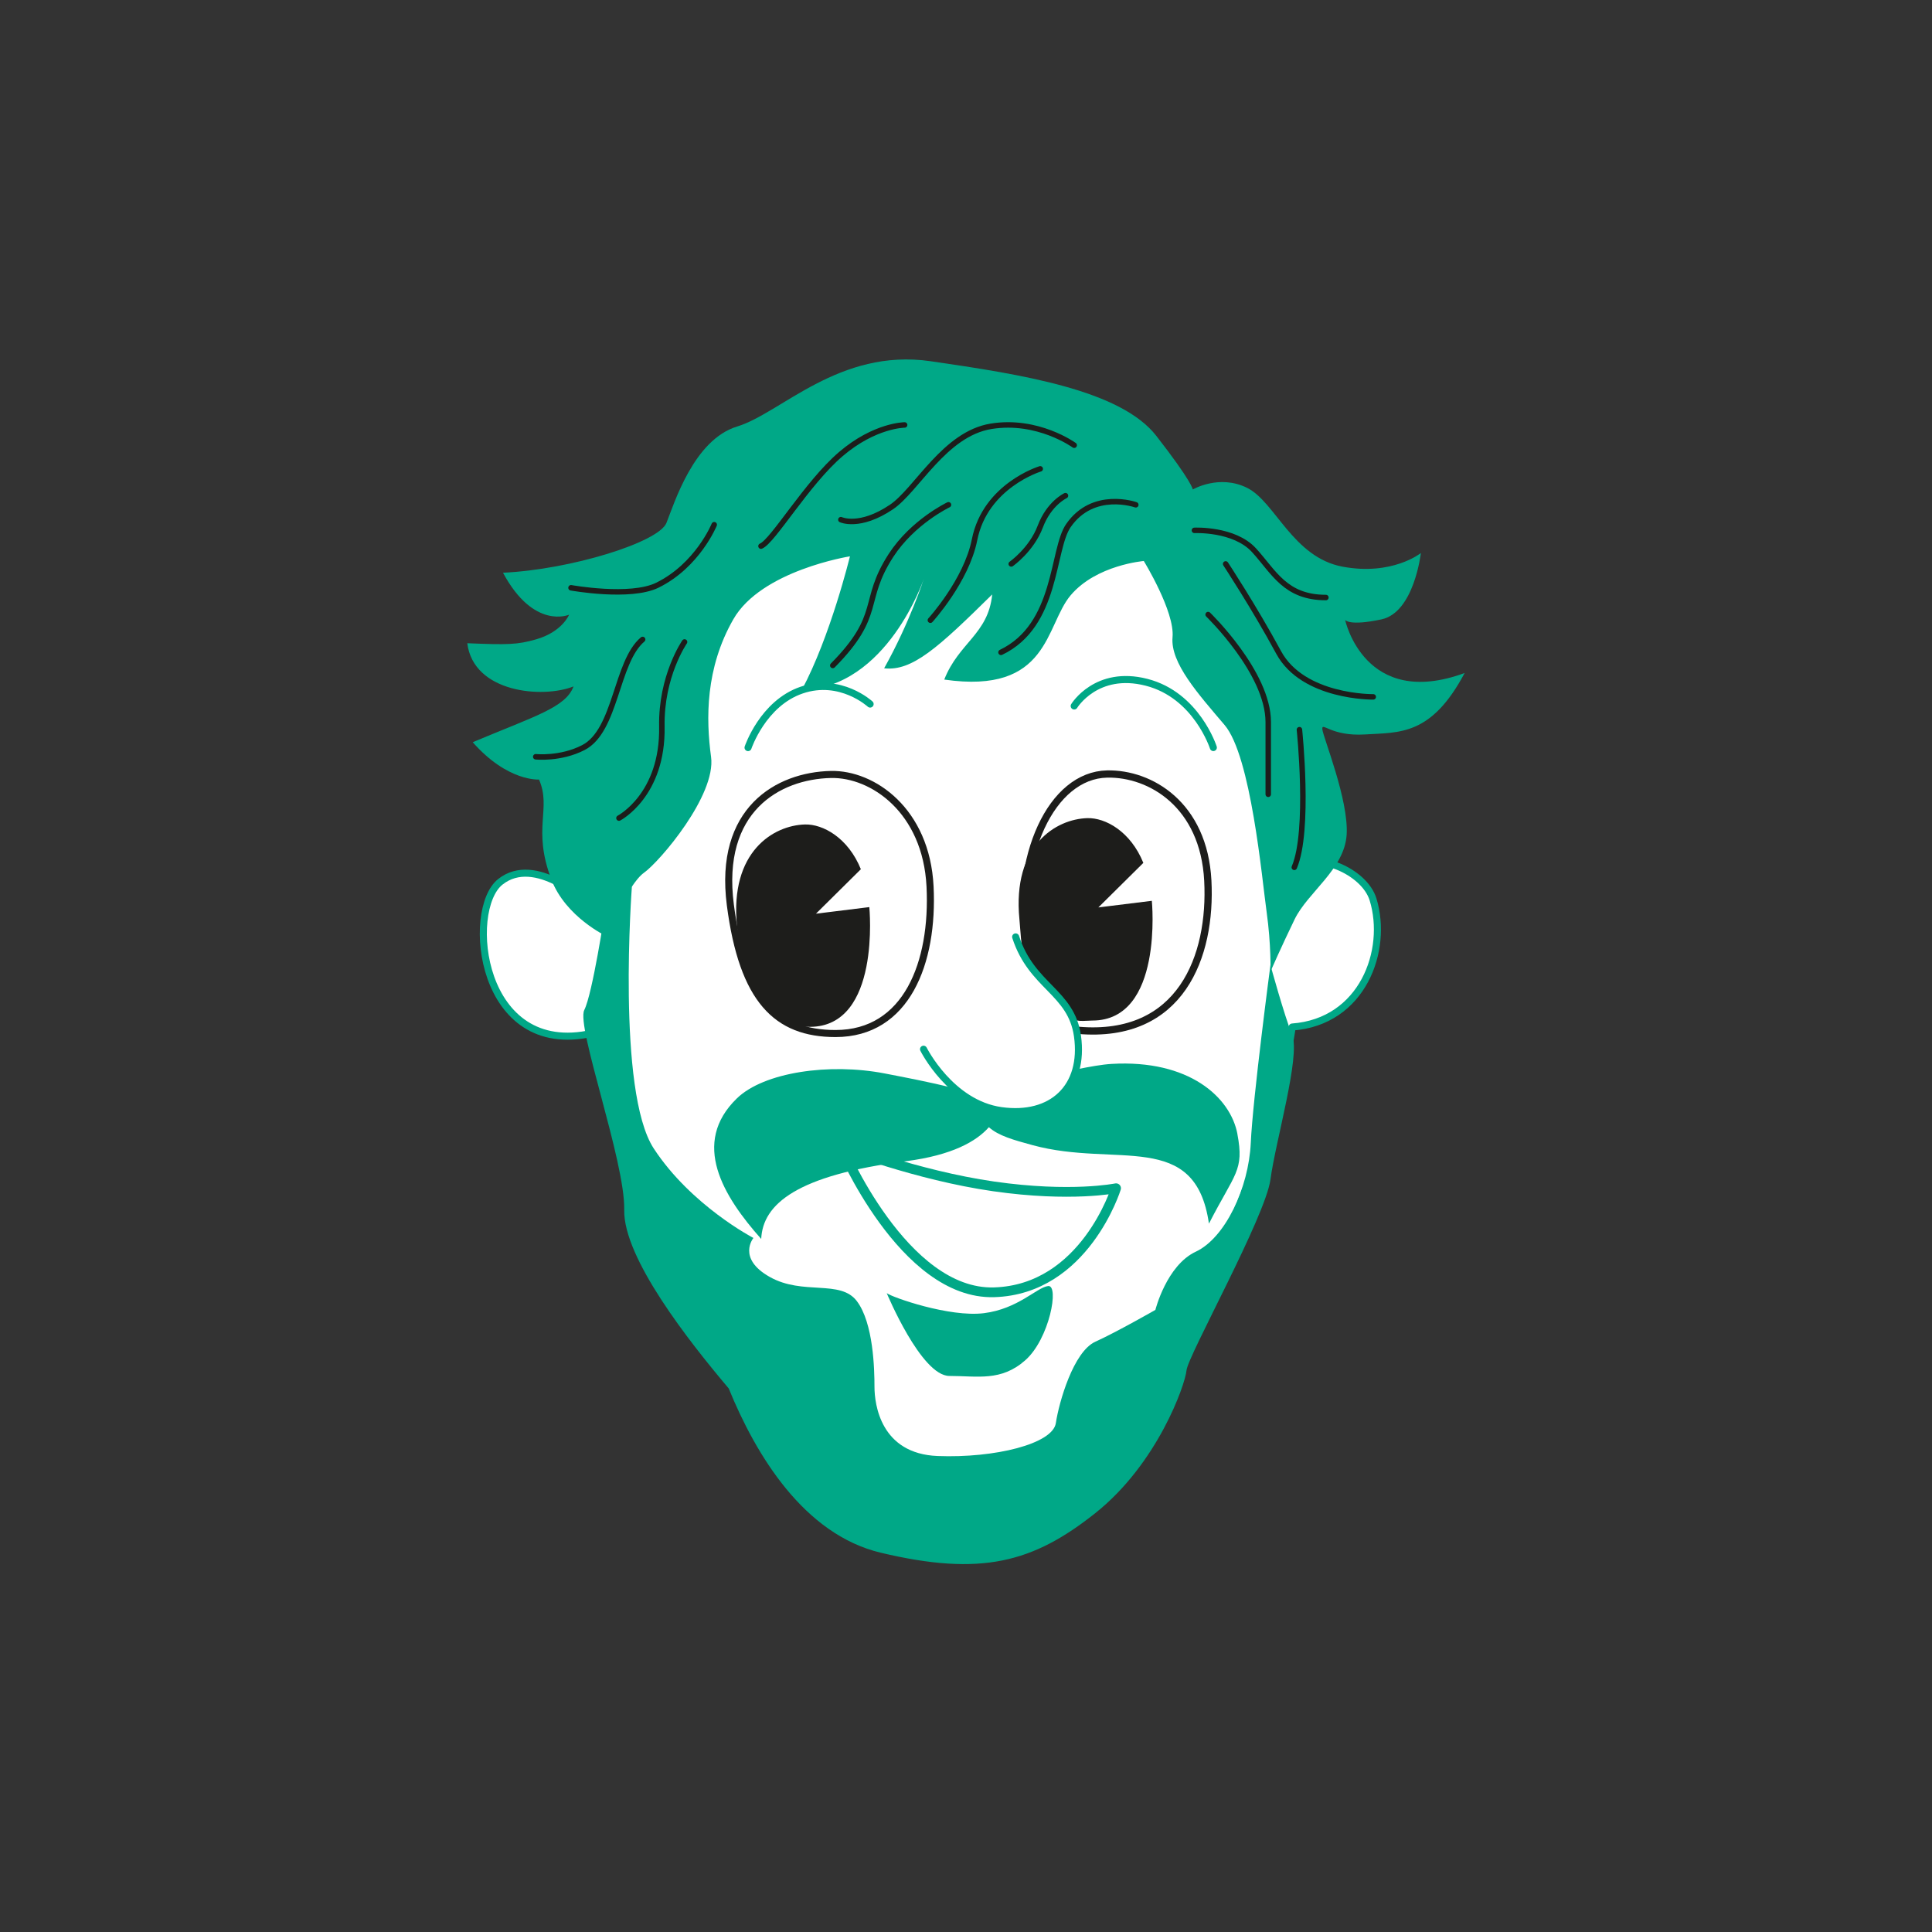 <svg xmlns="http://www.w3.org/2000/svg" width="430" height="430" viewBox="0 0 430 430"><rect x="0" y="0" width="430" height="430" fill="#333333" stroke="none"/><g fill="none" fill-rule="evenodd" transform="translate(104 80)"><path fill="#FFF" fill-rule="nonzero" stroke="#00A887" stroke-linecap="round" stroke-linejoin="round" stroke-width="1.57" d="M113.71,26.291 C91.31,25.271 71.72,32.751 55.57,50.981 C39.42,69.211 46.11,57.671 38.96,71.971 C31.81,86.271 26.5,120.881 26.5,120.881 C26.5,120.881 15.19,110.041 7.35,116.271 C-0.49,122.501 2.74,155.721 27.88,149.951 C34.11,182.481 45.88,200.241 51.41,208.091 C59.29,219.261 72.64,257.701 110.93,257.241 C149.23,256.781 179.68,176.721 183.6,148.581 C199.29,147.431 205.06,131.511 201.6,120.201 C199.61,113.711 188.45,109.361 184.07,113.051 C189.38,100.591 174.61,29.071 113.7,26.301 L113.7,26.301 L113.71,26.291 Z"/><path stroke="#1D1D1B" stroke-width="1.57" d="M80.94,92.371 C69.11,92.631 55.81,100.241 58.55,121.401 C61.3,142.571 68.86,150.031 81.96,150.031 C97.8,150.031 103.84,134.241 103,117.311 C102.16,100.381 90.23,92.171 80.94,92.371 L80.94,92.371 L80.94,92.371 Z"/><path fill="#1D1D1B" fill-rule="nonzero" d="M77.6 123.361 87.6 113.461C84.77 106.471 79.17 103.381 75.13 103.501 68.2 103.701 58.41 109.481 60.02 126.021 61.63 142.561 68.57 148.541 76.24 148.541 92.13 148.541 89.48 121.891 89.48 121.891L77.59 123.361 77.59 123.361 77.6 123.361ZM140.47 121.951 150.47 112.051C147.64 105.061 142.04 101.971 138 102.091 131.07 102.291 121.28 108.071 122.89 124.611 123.09 126.671 123.29 131.101 123.89 132.781 125.23 136.501 131.43 142.051 134.23 146.231 135.16 147.631 137.44 147.141 139.12 147.141 155.01 147.141 152.36 120.491 152.36 120.491L140.47 121.961 140.47 121.961 140.47 121.951Z"/><path stroke="#1D1D1B" stroke-width="1.61" d="M136.03,149.321 C158.8,151.261 165.7,132.881 164.82,116.001 C163.94,99.121 152.07,92.071 142.4,92.271 C130.09,92.531 121.6,110.351 124.46,131.441"/><path stroke="#00A887" stroke-linecap="round" stroke-linejoin="round" stroke-width="1.57" d="M135.08 77.131C135.08 77.131 140.01 69.001 151.17 71.851 162.33 74.701 166.05 86.381 166.05 86.381M89.66 76.701C89.66 76.701 83.09 70.641 74.43 73.591 65.78 76.531 62.49 86.391 62.49 86.391"/><path fill="#00A887" fill-rule="nonzero" d="M171.41,172.391 C169.85,164.171 160.6,155.781 143.41,156.791 C141.29,156.911 138.54,157.411 135.51,158.021 C133.67,164.791 127.41,168.381 118.89,167.201 C114.68,166.621 111.2,164.561 108.49,162.211 C102.37,160.721 97.52,159.811 92.94,158.921 C80.61,156.531 66.03,158.621 60.01,164.461 C49.74,174.411 56.94,186.231 65.42,195.751 C65.77,187.961 73.38,181.561 97.6,178.451 C107.95,177.121 113.33,174.011 116.09,170.881 C118.3,172.821 121.54,173.701 125.81,174.871 C144.44,179.961 162.04,171.321 165.07,192.341 C170.87,181.011 172.95,180.581 171.4,172.391 L171.4,172.391 L171.41,172.391 Z"/><path stroke="#00A887" stroke-linecap="round" stroke-linejoin="round" stroke-width="1.57" d="M122.05,128.521 C125.63,139.601 134.42,140.721 135.81,150.581 C137.41,161.991 130.1,168.751 118.85,167.191 C107.6,165.631 101.55,153.521 101.55,153.521"/><path fill="#00A887" fill-rule="nonzero" d="M134.3,52.481 C128.59,59.231 129.58,74.631 106.16,71.251 C109.39,63.031 115.96,61.131 116.83,52.301 C104.72,64.241 99.01,69.431 92.78,68.741 C98.49,58.531 101.61,48.841 101.61,48.841 C101.61,48.841 93.48,73.061 74.44,73.581 C80.84,61.641 85.17,43.821 85.17,43.821 C85.17,43.821 65.44,46.931 59.21,57.841 C52.98,68.741 53.11,79.991 54.26,88.471 C55.41,96.951 42.95,111.661 39.32,114.251 C35.69,116.851 31.01,128.381 31.01,128.381 C31.01,128.381 21.87,124.131 18.69,115.681 C14.41,104.351 18.8,100.021 15.97,93.501 C15.97,93.501 8.99,94.021 1.21,85.191 C15.23,79.311 21.92,77.441 23.65,72.771 C16.84,75.501 1.39,74.231 0,63.161 C8.95,63.531 11.14,63.501 15.34,62.291 C21.16,60.621 22.66,56.811 22.66,56.811 C22.66,56.811 14.82,60.271 7.95,47.471 C23,46.781 42.6,40.701 44.33,36.381 C46.06,32.061 50.39,17.861 60.08,14.921 C69.77,11.981 82.76,-2.549 103.09,0.391 C123.41,3.331 145.39,6.791 153.35,17.001 C161.31,27.211 161.48,28.941 161.48,28.941 C161.48,28.941 167.36,25.481 173.59,28.591 C179.82,31.701 183.73,44.041 194.8,46.121 C205.87,48.201 212.24,43.091 212.24,43.091 C212.24,43.091 210.74,56.301 203.47,57.851 C196.2,59.401 195.38,57.971 195.38,57.971 C195.38,57.971 199.67,77.981 221.98,69.791 C214.54,83.811 207.45,82.981 199.83,83.461 C192.22,83.941 190.14,80.521 190.31,82.311 C190.48,84.101 196.21,98.061 195.72,105.771 C195.23,113.481 187.07,118.571 184.13,124.631 C181.19,130.691 178.77,136.221 178.77,136.221 C178.77,136.221 178.94,130.341 177.9,122.901 C176.86,115.461 174.44,88.291 168.56,81.371 C162.68,74.451 156.45,67.531 156.97,61.821 C157.49,56.111 150.57,44.861 150.57,44.861 C150.57,44.861 140.01,45.731 134.31,52.471 L134.31,52.471 L134.3,52.481 Z"/><path fill="#00A887" fill-rule="nonzero" d="M36.64,117.301 C36.64,117.301 33.19,162.891 41.5,175.611 C49.81,188.321 63.69,195.531 63.69,195.531 C63.69,195.531 59.95,200.061 67.33,204.211 C74.71,208.371 83.03,204.701 86.71,209.591 C90.4,214.481 90.63,224.751 90.63,228.661 C90.63,232.571 92.02,243.571 104.7,244.061 C117.39,244.551 130.31,241.371 131,236.721 C131.69,232.081 134.92,220.831 139.77,218.631 C144.61,216.431 153.15,211.541 153.15,211.541 C153.15,211.541 155.63,201.631 162.15,198.581 C168.67,195.531 173.92,184.401 174.38,174.381 C174.84,164.361 178.76,134.781 178.76,134.781 C178.76,134.781 181.76,145.771 183.61,150.421 C185.46,155.061 179.86,174.171 178.77,182.471 C177.68,190.761 160.38,221.751 160.08,224.991 C159.78,228.231 153.62,245.771 139.78,256.771 C125.94,267.771 114.39,270.911 92.02,265.581 C74.91,261.501 64.23,243.841 58.19,229.021 C49.46,218.691 34.7,200.011 34.93,189.261 C35.16,178.501 24.19,148.471 26.04,144.801 C27.89,141.131 30.65,122.801 30.65,122.801 L36.63,117.301 L36.63,117.301 L36.64,117.301 Z"/><path fill="#00A887" fill-rule="nonzero" d="M93.34,207.801 C94.61,208.771 107.36,213.221 114.98,212.271 C122.6,211.321 126.73,206.551 129.27,206.231 C131.81,205.911 129.59,217.991 124.19,222.751 C118.79,227.521 113.61,226.241 107.31,226.241 C101.01,226.241 93.35,207.791 93.35,207.791 L93.35,207.791 L93.34,207.801 Z"/><path stroke="#00A887" stroke-linecap="round" stroke-linejoin="round" stroke-width="2.17" d="M83.15,175.021 C83.15,175.021 97.07,208.221 117.25,207.621 C137.42,207.021 144.4,184.461 144.4,184.461 C144.4,184.461 134.39,186.531 117.15,184.051 C99.91,181.571 83.15,175.021 83.15,175.021"/><path stroke="#1D1D1B" stroke-linecap="round" stroke-width="1.22" d="M48.36 62.881C48.36 62.881 43.1 70.461 43.31 81.691 43.59 96.991 33.76 102.081 33.76 102.081M39.03 62.321C33.07 67.331 33.18 82.611 25.83 86.391 20.72 89.021 15.24 88.431 15.24 88.431M54.96 36.781C54.96 36.781 51.28 45.831 42.32 50.241 36.28 53.211 23.09 50.821 23.09 50.821M135.08 19.091C135.08 19.091 126.97 13.191 116.58 14.881 106.19 16.561 100 29.081 94.4 32.851 87.31 37.621 83.15 35.661 83.15 35.661M97.34 14.581C97.34 14.581 90.71 14.601 83.15 21.061 75.59 27.521 68.07 40.431 65.37 41.551M127.52 24.351C127.52 24.351 115.29 28.061 112.9 40.141 111.08 49.281 103.07 58.041 103.07 58.041M107.1 32.351C107.1 32.351 99.16 36.121 94.29 43.641 87.66 53.891 92.57 56.771 81.35 68.111M148.79 32.351C148.79 32.351 139.32 28.981 133.79 36.981 130.08 42.351 131.42 59.151 118.79 65.191M161.84 38.041C161.84 38.041 170.68 37.621 175.1 42.461 179.52 47.301 182.05 52.991 191.1 52.991M168.79 45.511C168.79 45.511 175.11 55.091 180.58 65.201 186.05 75.311 201.64 75.101 201.64 75.101M164.89 56.781C164.89 56.781 178.27 69.691 178.27 80.711L178.27 96.781M185.21 82.401C185.21 82.401 187.56 104.871 184.07 113.041M121.07 45.511C121.07 45.511 125.56 42.391 127.53 37.201 129.49 32.011 133.14 30.321 133.14 30.321"/></g></svg>